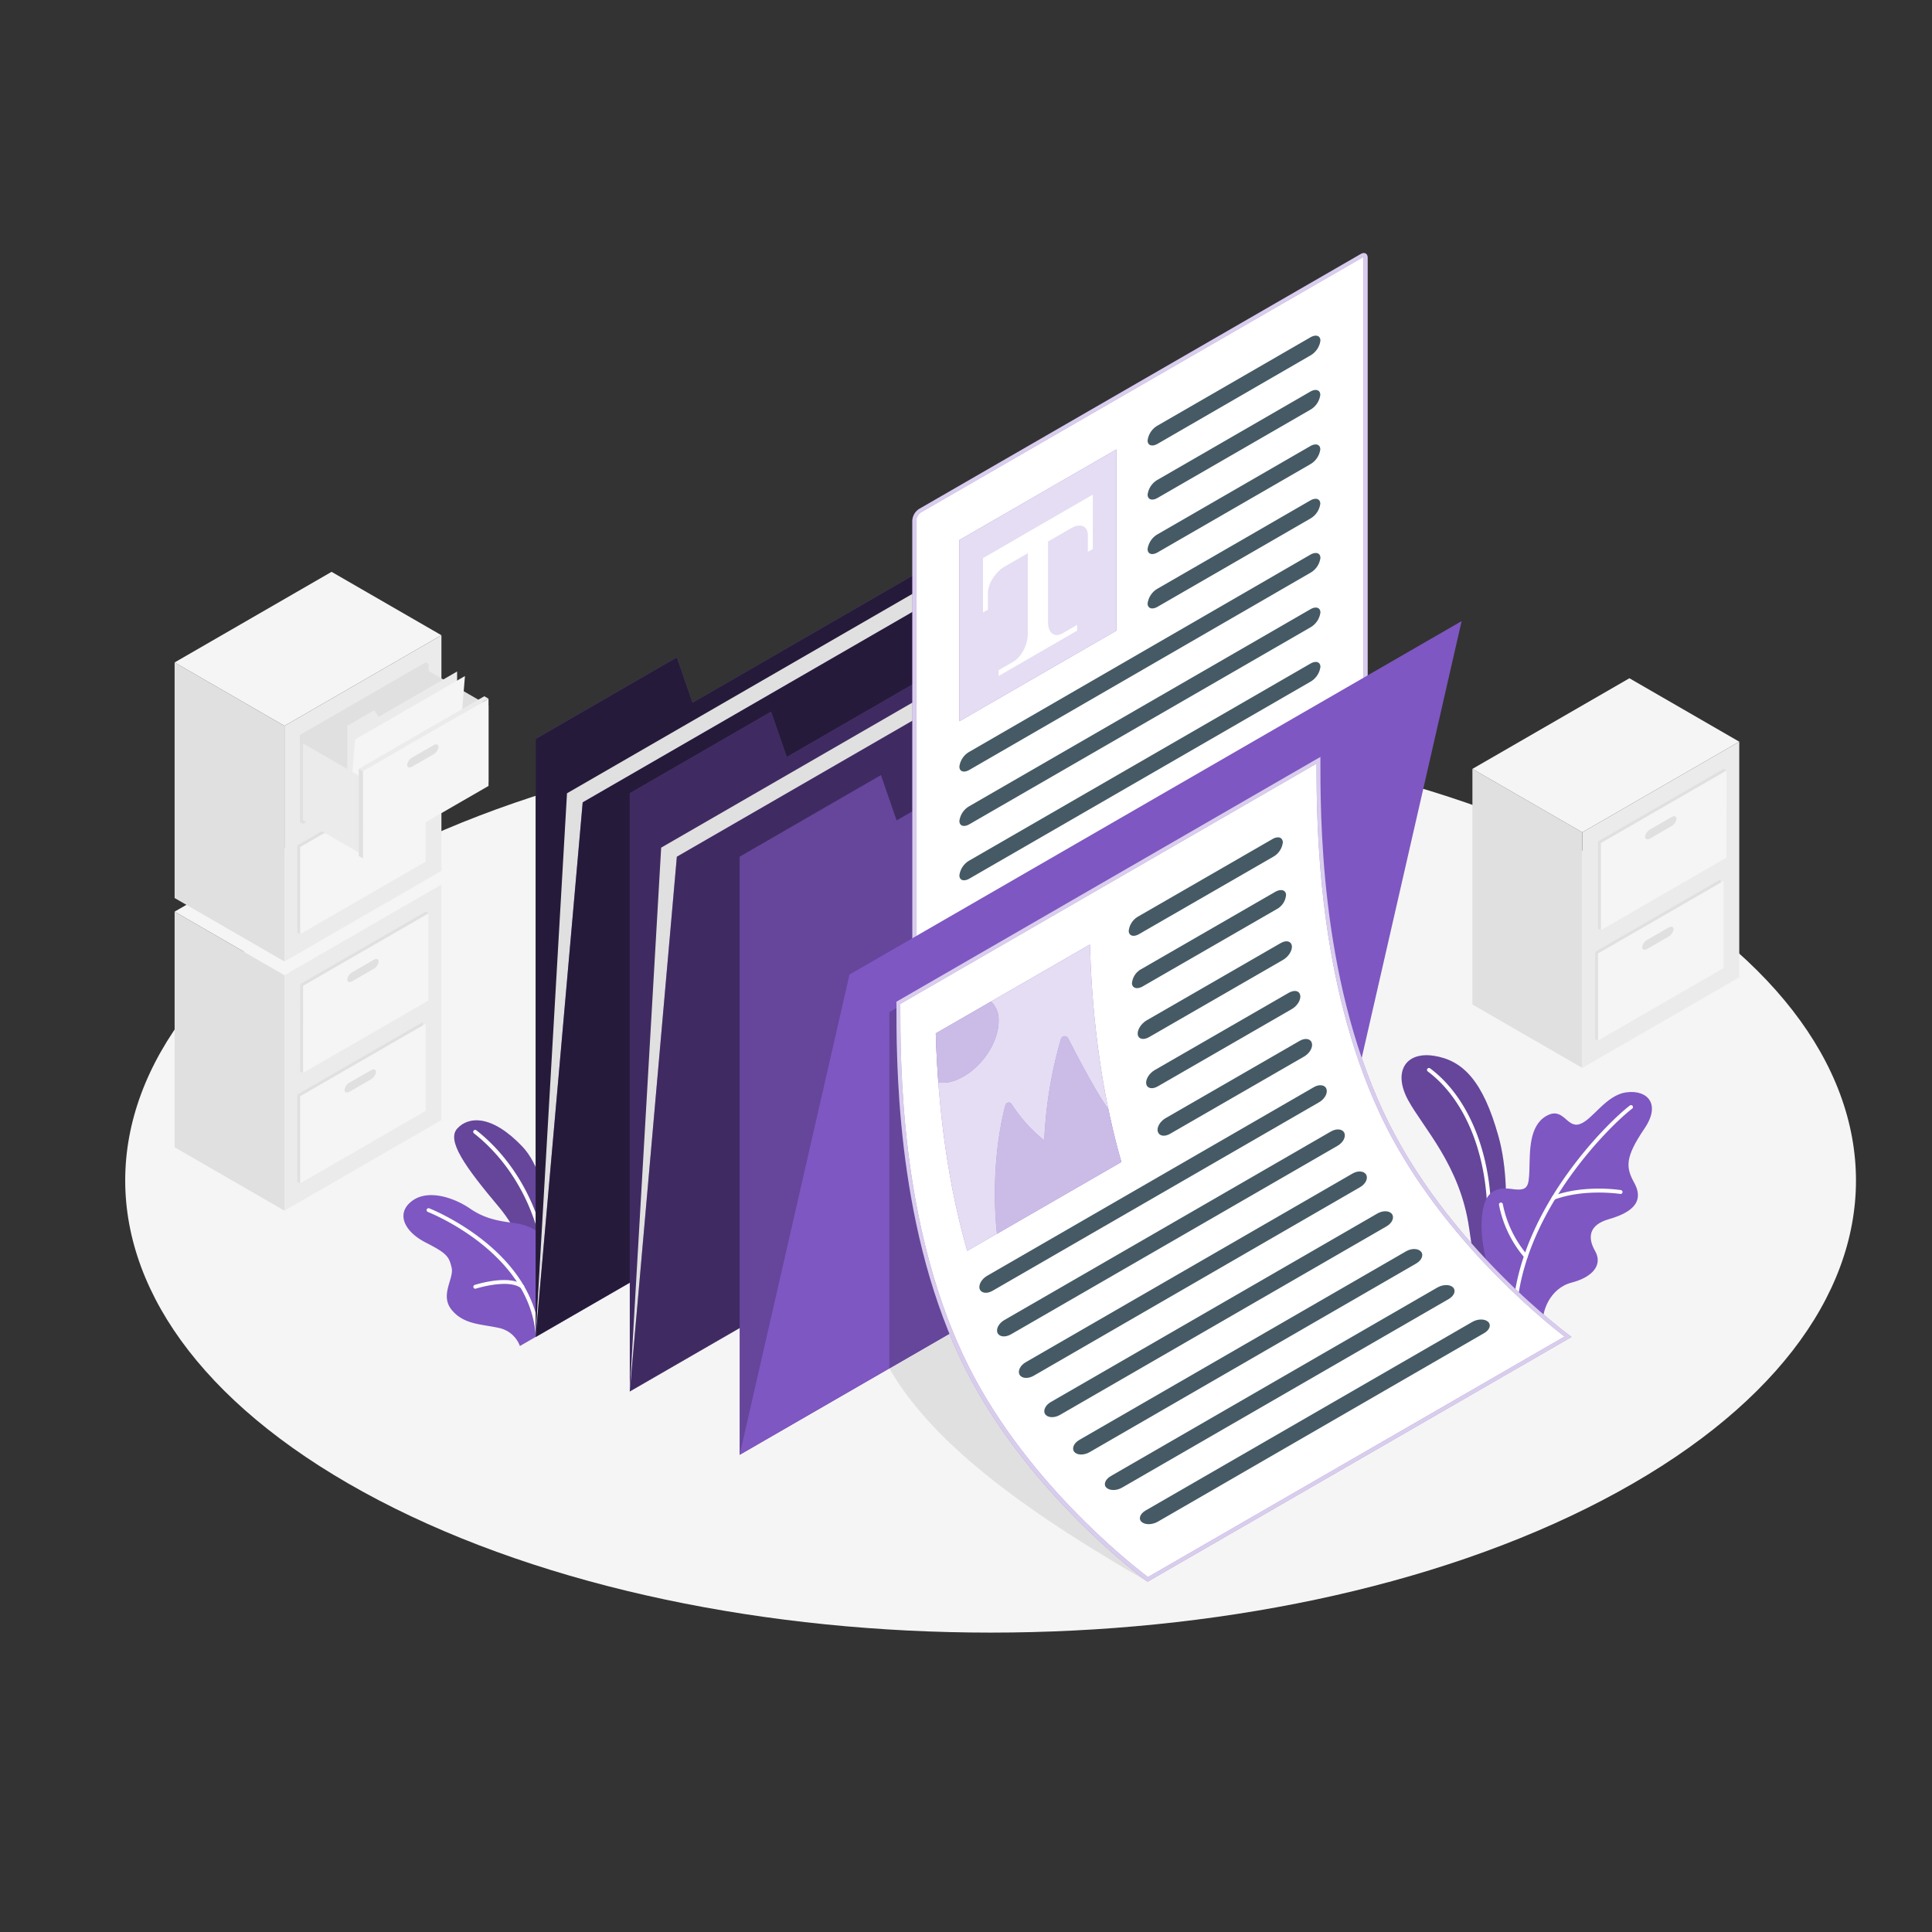 <svg xmlns="http://www.w3.org/2000/svg" viewBox="0 0 500 500"><rect x="0" y="0" width="500" height="500" fill="#333333" stroke="none"/><g id="freepik--Floor--inject-37"><path d="M98,388.25c87.46,45.69,229.27,45.69,316.73,0s87.46-119.77,0-165.47S185.5,177.09,98,222.78,10.58,342.56,98,388.25Z" style="fill:#f5f5f5"></path></g><g id="freepik--filing-cabinets--inject-37"><polygon points="73.62 313.32 45.19 296.91 45.19 235.93 73.62 252.35 73.62 313.32" style="fill:#e0e0e0"></polygon><polygon points="73.62 252.35 114.24 228.9 114.24 289.87 73.62 313.32 73.62 252.35" style="fill:#ebebeb"></polygon><polygon points="114.24 228.9 73.62 252.35 45.19 235.93 85.81 212.48 114.24 228.9" style="fill:#f5f5f5"></polygon><polygon points="77.69 254.69 110.18 235.93 110.93 236.36 110.93 258.95 78.43 277.71 77.68 277.28 77.69 254.69" style="fill:#e0e0e0"></polygon><polygon points="78.43 255.13 110.93 236.36 110.93 258.95 78.43 277.71 78.43 255.13" style="fill:#f5f5f5"></polygon><path d="M91.17,251.6l5.53-3.19c.71-.42,1.29-.23,1.29.42a2.59,2.59,0,0,1-1.29,1.92l-5.53,3.19c-.72.42-1.3.23-1.3-.42A2.58,2.58,0,0,1,91.17,251.6Z" style="fill:#e0e0e0"></path><polygon points="76.94 283.27 109.43 264.51 109.43 287.1 110.18 287.53 77.68 306.29 76.94 305.86 76.94 283.27" style="fill:#e0e0e0"></polygon><polygon points="77.68 283.7 110.18 264.94 110.18 287.53 77.68 306.29 77.68 283.7" style="fill:#f5f5f5"></polygon><path d="M90.42,280.18,96,277c.72-.42,1.3-.23,1.3.42a2.58,2.58,0,0,1-1.3,1.92l-5.53,3.19c-.72.42-1.3.23-1.3-.42A2.58,2.58,0,0,1,90.42,280.18Z" style="fill:#e0e0e0"></path><polygon points="73.62 248.83 45.19 232.41 45.19 171.44 73.62 187.85 73.62 248.83" style="fill:#e0e0e0"></polygon><polygon points="73.62 187.85 114.24 164.4 114.24 225.38 73.62 248.83 73.62 187.85" style="fill:#ebebeb"></polygon><polygon points="114.24 164.4 73.62 187.85 45.19 171.44 85.81 147.99 114.24 164.4" style="fill:#f5f5f5"></polygon><polygon points="77.68 190.2 110.18 171.44 110.93 171.87 110.93 194.46 78.43 213.22 77.68 212.78 77.68 190.2" style="fill:#e0e0e0"></polygon><path d="M91.17,187.1l5.52-3.19c.72-.41,1.3-.22,1.3.43a2.6,2.6,0,0,1-1.3,1.92l-5.52,3.19c-.72.41-1.3.23-1.3-.42A2.61,2.61,0,0,1,91.17,187.1Z" style="fill:#e0e0e0"></path><polygon points="76.94 218.78 109.43 200.02 109.43 222.6 110.18 223.03 77.68 241.79 76.94 241.36 76.94 218.78" style="fill:#e0e0e0"></polygon><polygon points="77.68 219.21 110.18 200.45 110.18 223.03 77.68 241.79 77.68 219.21" style="fill:#f5f5f5"></polygon><path d="M90.42,215.68,96,212.49c.71-.41,1.3-.22,1.3.43a2.64,2.64,0,0,1-1.3,1.92L90.42,218c-.72.41-1.3.22-1.3-.42A2.61,2.61,0,0,1,90.42,215.68Z" style="fill:#e0e0e0"></path><polygon points="77.68 190.2 110.18 171.44 110.18 194.02 77.68 212.78 77.68 190.2" style="fill:#e0e0e0"></polygon><polygon points="126.43 182.6 108.64 172.33 108.64 192.23 126.43 202.49 126.43 182.6" style="fill:#e0e0e0"></polygon><polygon points="89.87 216 89.87 187.85 96.84 183.81 97.99 185.51 118.3 173.78 118.3 199.58 89.87 216" style="fill:#ebebeb"></polygon><polygon points="89.87 216 91.9 191.37 120.33 174.96 118.3 199.58 89.87 216" style="fill:#f5f5f5"></polygon><polygon points="93.93 201.36 78.43 192.41 78.43 212.31 93.93 221.25 93.93 201.36" style="fill:#ebebeb"></polygon><polygon points="93.93 199.58 126.43 180.82 126.43 203.4 93.93 222.16 93.93 199.58" style="fill:#f5f5f5"></polygon><path d="M106.67,196.05l5.52-3.19c.72-.41,1.3-.22,1.3.43a2.61,2.61,0,0,1-1.3,1.92l-5.52,3.19c-.72.41-1.3.22-1.3-.42A2.61,2.61,0,0,1,106.67,196.05Z" style="fill:#e0e0e0"></path><polygon points="93.93 199.58 92.85 198.96 92.85 221.54 93.93 222.16 93.93 199.58" style="fill:#e0e0e0"></polygon><polygon points="92.85 198.96 125.34 180.19 126.43 180.82 93.93 199.58 92.85 198.96" style="fill:#ebebeb"></polygon><polygon points="409.5 276.38 381.06 259.96 381.06 198.99 409.5 215.4 409.5 276.38" style="fill:#e0e0e0"></polygon><polygon points="409.5 215.4 450.12 191.95 450.12 252.93 409.5 276.38 409.5 215.4" style="fill:#ebebeb"></polygon><polygon points="450.12 191.95 409.5 215.4 381.06 198.99 421.69 175.53 450.12 191.95" style="fill:#f5f5f5"></polygon><polygon points="413.56 217.75 446.06 198.99 446.81 199.42 446.8 222 414.31 240.76 413.56 240.33 413.56 217.75" style="fill:#e0e0e0"></polygon><polygon points="414.31 218.18 446.81 199.42 446.8 222 414.31 240.76 414.31 218.18" style="fill:#f5f5f5"></polygon><path d="M427.05,214.65l5.52-3.19c.72-.41,1.3-.22,1.3.42a2.61,2.61,0,0,1-1.3,1.93L427.05,217c-.72.41-1.3.22-1.3-.42A2.61,2.61,0,0,1,427.05,214.65Z" style="fill:#e0e0e0"></path><polygon points="412.81 246.33 445.31 227.56 445.31 250.15 446.06 250.58 413.56 269.34 412.81 268.91 412.81 246.33" style="fill:#e0e0e0"></polygon><polygon points="413.56 246.76 446.06 228 446.06 250.58 413.56 269.34 413.56 246.76" style="fill:#f5f5f5"></polygon><path d="M426.3,243.23l5.53-3.19c.71-.41,1.29-.22,1.29.42a2.63,2.63,0,0,1-1.29,1.93l-5.53,3.19c-.72.41-1.3.22-1.3-.43A2.61,2.61,0,0,1,426.3,243.23Z" style="fill:#e0e0e0"></path></g><g id="freepik--Plants--inject-37"><path d="M139,340.11s.11-15.86-9.89-27.75c-8.85-10.53-13.56-17.21-10.77-20.29s8.79-3.82,16.88,4.7,8.72,32.12,7.6,37.46Z" style="fill:#7E57C2"></path><path d="M139,340.11s.11-15.86-9.89-27.75c-8.85-10.53-13.56-17.21-10.77-20.29s8.79-3.82,16.88,4.7,8.72,32.12,7.6,37.46Z" style="opacity:0.2"></path><path d="M140.68,323.06a.5.5,0,0,1-.49-.39c-3.5-16.37-12.48-25.42-17.53-29.36a.5.5,0,0,1-.09-.7.51.51,0,0,1,.71-.09c5.15,4,14.32,13.26,17.89,29.94a.49.49,0,0,1-.38.59Z" style="fill:#fff"></path><path d="M138.62,346l-4.07,2.35a7.36,7.36,0,0,0-5.48-4.69c-4.45-1-9.07-.83-12.19-4.69s.68-8.06,0-10.9-1.12-3.66-6.7-6.5-7.78-7.55-3.58-10.74,11-.85,15.12,2c3.66,2.5,7.14,3.16,11.23,3.67s10.75,2.78,9.73,12.28A74.86,74.86,0,0,1,138.62,346Z" style="fill:#7E57C2"></path><path d="M123,333.52a.51.51,0,0,1-.48-.35.51.51,0,0,1,.33-.63c.36-.11,9-2.85,12.67.09a.5.5,0,0,1-.62.78c-3.24-2.6-11.66.06-11.75.09Z" style="fill:#fff"></path><path d="M139.07,345.24a.49.49,0,0,1-.49-.44c-2.23-21.06-27.6-31.05-27.85-31.15a.5.5,0,0,1-.29-.65.51.51,0,0,1,.64-.29c.27.11,26.2,10.31,28.49,32a.5.5,0,0,1-.44.55Z" style="fill:#fff"></path><path d="M387.8,332.17c.11-.35,4.4-22.43,0-38.09-4-14.36-9.22-19.66-16.66-20.83s-10.67,4.19-6.72,11.45,13.46,16.89,15.79,33.11c1,6.68,1.76,12.48,1.76,12.48Z" style="fill:#7E57C2"></path><path d="M387.8,332.17c.11-.35,4.4-22.43,0-38.09-4-14.36-9.22-19.66-16.66-20.83s-10.67,4.19-6.72,11.45,13.46,16.89,15.79,33.11c1,6.68,1.76,12.48,1.76,12.48Z" style="opacity:0.2"></path><path d="M385.29,319.49h0a.5.5,0,0,1-.47-.53c1-17.88-4.84-33.84-15.31-41.67a.5.5,0,0,1-.1-.7.51.51,0,0,1,.7-.1c10.73,8,16.75,24.32,15.7,42.53A.5.5,0,0,1,385.29,319.49Z" style="fill:#fff"></path><path d="M399.31,343.67c-.57-4.11,1.79-10.27,7.4-11.73s8.11-4.68,6.09-8.2-1.55-6.75,3.54-8.21,9.55-4,6.62-9.38c-2.13-3.89-2.6-6.41,2.62-14.07,4.33-6.36.79-10.09-4.63-9.39s-8.77,7.16-12.16,8.24-4.17-4.68-8.64-2.1-4.2,9.19-4.34,13.8-.44,5.65-4.48,5.09-8,.1-7.91,9.87c.07,8.38,4.54,18.76,4.54,18.76Z" style="fill:#7E57C2"></path><path d="M392.22,337.42h-.05a.51.51,0,0,1-.45-.56c2.82-25.19,24.44-46.44,30.08-50.75a.5.5,0,0,1,.61.8c-5.57,4.25-26.91,25.22-29.69,50.06A.51.51,0,0,1,392.22,337.42Z" style="fill:#fff"></path><path d="M402.08,310.49a.51.51,0,0,1-.47-.32.52.52,0,0,1,.3-.65c8.06-3,17.2-1.58,17.59-1.52a.5.5,0,0,1,.41.57.52.52,0,0,1-.57.42c-.09,0-9.27-1.44-17.08,1.47A.57.57,0,0,1,402.08,310.49Z" style="fill:#fff"></path><path d="M394.9,325.63a.5.5,0,0,1-.37-.17,29.48,29.48,0,0,1-6.59-13.67.5.5,0,0,1,.42-.57.5.5,0,0,1,.57.42,28.9,28.9,0,0,0,6.35,13.15.51.51,0,0,1-.38.84Z" style="fill:#fff"></path></g><g id="freepik--folder-2--inject-37"><polygon points="138.62 191.23 138.62 346.01 297.04 254.55 297.03 113.84 179.24 181.85 175.17 170.12 138.62 191.23" style="fill:#7E57C2"></polygon><polygon points="138.62 191.23 138.62 346.01 297.04 254.55 297.03 113.84 179.24 181.85 175.17 170.12 138.62 191.23" style="opacity:0.7"></polygon><polygon points="138.62 346.01 146.74 205.3 305.16 113.84 297.04 254.55 138.62 346.01" style="fill:#e0e0e0"></polygon><polygon points="138.62 346.01 150.8 207.65 309.22 116.18 297.04 254.55 138.62 346.01" style="fill:#7E57C2"></polygon><polygon points="138.62 346.01 150.8 207.65 309.22 116.18 297.04 254.55 138.62 346.01" style="opacity:0.7"></polygon></g><g id="freepik--folder-1--inject-37"><polygon points="162.99 205.3 162.99 360.09 321.41 268.62 321.41 127.91 203.61 195.92 199.55 184.19 162.99 205.3" style="fill:#7E57C2"></polygon><polygon points="162.99 205.3 162.99 360.09 321.41 268.62 321.41 127.91 203.61 195.92 199.55 184.19 162.99 205.3" style="opacity:0.5"></polygon><polygon points="162.99 360.09 171.11 219.37 329.53 127.91 321.41 268.62 162.99 360.09" style="fill:#e0e0e0"></polygon><polygon points="162.99 360.09 175.17 221.72 333.59 130.25 321.41 268.62 162.99 360.09" style="fill:#7E57C2"></polygon><polygon points="162.99 360.09 175.17 221.72 333.59 130.25 321.41 268.62 162.99 360.09" style="opacity:0.5"></polygon></g><g id="freepik--Documents--inject-37"><path d="M297,409.34c-28.44-16.42-54.82-34.27-66.86-55.21L266.74,333Z" style="fill:#e0e0e0"></path><polygon points="191.42 221.72 191.42 376.5 349.84 285.04 349.84 144.33 232.04 212.34 227.98 200.61 191.42 221.72" style="fill:#7E57C2"></polygon><polygon points="191.42 221.72 191.42 376.5 349.84 285.04 349.84 144.33 232.04 212.34 227.98 200.61 191.42 221.72" style="opacity:0.2"></polygon><path d="M237.06,267.48c-.4,0-.46-.46-.46-.73v-132a3.32,3.32,0,0,1,1.48-2.56l114.34-66a1.06,1.06,0,0,1,.52-.16c.4,0,.46.46.46.73v132a3.33,3.33,0,0,1-1.48,2.57l-114.34,66A1.09,1.09,0,0,1,237.06,267.48Z" style="fill:#fff"></path><path d="M352.88,66.49a1,1,0,0,1,0,.22v132a2.87,2.87,0,0,1-1.23,2.14l-114.34,66-.2.09a.61.61,0,0,1,0-.22v-132a2.87,2.87,0,0,1,1.23-2.13l114.34-66a.56.56,0,0,1,.21-.09m.06-1a1.56,1.56,0,0,0-.77.23l-114.34,66a3.85,3.85,0,0,0-1.73,3v132c0,.78.39,1.23,1,1.23a1.54,1.54,0,0,0,.77-.23l114.34-66a3.81,3.81,0,0,0,1.73-3v-132c0-.78-.39-1.24-1-1.23Z" style="fill:#7E57C2"></path><path d="M352.88,66.49a1,1,0,0,1,0,.22v132a2.87,2.87,0,0,1-1.23,2.14l-114.34,66-.2.09a.61.61,0,0,1,0-.22v-132a2.87,2.87,0,0,1,1.23-2.13l114.34-66a.56.56,0,0,1,.21-.09m.06-1a1.56,1.56,0,0,0-.77.23l-114.34,66a3.85,3.85,0,0,0-1.73,3v132c0,.78.39,1.23,1,1.23a1.54,1.54,0,0,0,.77-.23l114.34-66a3.81,3.81,0,0,0,1.73-3v-132c0-.78-.39-1.24-1-1.23Z" style="fill:#fff;opacity:0.7"></path><polygon points="248.29 139.76 288.91 116.31 288.91 163.21 248.29 186.66 248.29 139.76" style="fill:#7E57C2"></polygon><polygon points="248.29 139.76 288.91 116.31 288.91 163.21 248.29 186.66 248.29 139.76" style="fill:#fff;opacity:0.8"></polygon><path d="M282.82,128V142.1l-1.28.71V138.5c0-2.38-1.93-3.19-4.33-1.81L260,146.64c-2.39,1.38-4.33,4.43-4.33,6.81v4.31l-1.27.76V144.45Z" style="fill:#fff"></path><path d="M275,163.9c-2.08,1.2-3.77-.06-3.77-2.83V138.5L266,141.34v22.75c0,2.76-1.69,6-3.77,7.17l-3.78,2.18v1.5l20.31-11.73v-1.49Z" style="fill:#fff"></path><path d="M297,114c0,1.3,1.17,1.67,2.6.85L339.12,92a5.22,5.22,0,0,0,2.6-3.85c0-1.29-1.17-1.67-2.6-.84l-39.49,22.8A5.2,5.2,0,0,0,297,114Z" style="fill:#455a64"></path><path d="M297,128c0,1.3,1.17,1.68,2.6.85l39.49-22.8a5.22,5.22,0,0,0,2.6-3.85c0-1.29-1.17-1.67-2.6-.84l-39.49,22.8A5.22,5.22,0,0,0,297,128Z" style="fill:#455a64"></path><path d="M297,142.1c0,1.3,1.17,1.68,2.6.85l39.49-22.8a5.22,5.22,0,0,0,2.6-3.84c0-1.3-1.17-1.68-2.6-.85l-39.49,22.8A5.22,5.22,0,0,0,297,142.1Z" style="fill:#455a64"></path><path d="M297,156.17c0,1.3,1.17,1.68,2.6.85l39.49-22.8a5.22,5.22,0,0,0,2.6-3.84c0-1.3-1.17-1.68-2.6-.85l-39.49,22.8A5.22,5.22,0,0,0,297,156.17Z" style="fill:#455a64"></path><path d="M248.29,198.39c0,1.3,1.16,1.68,2.6.85l88.23-51a5.2,5.2,0,0,0,2.6-3.84c0-1.3-1.17-1.67-2.6-.85l-88.23,51A5.19,5.19,0,0,0,248.29,198.39Z" style="fill:#455a64"></path><path d="M248.29,212.46c0,1.3,1.16,1.68,2.6.85l88.23-50.94a5.22,5.22,0,0,0,2.6-3.85c0-1.29-1.17-1.67-2.6-.84l-88.23,50.94A5.19,5.19,0,0,0,248.29,212.46Z" style="fill:#455a64"></path><path d="M248.29,226.54c0,1.29,1.16,1.67,2.6.84l88.23-50.94a5.22,5.22,0,0,0,2.6-3.85c0-1.29-1.17-1.67-2.6-.84l-88.23,50.94A5.19,5.19,0,0,0,248.29,226.54Z" style="fill:#455a64"></path><polygon points="191.42 376.5 219.85 252.21 378.27 160.74 349.84 285.04 191.42 376.5" style="fill:#7E57C2"></polygon><polygon points="230.18 261.94 230.18 354.13 266.74 333.02 266.74 240.84 230.18 261.94" style="fill:#7E57C2"></polygon><polygon points="230.18 261.94 230.18 354.13 266.74 333.02 266.74 240.84 230.18 261.94" style="opacity:0.2"></polygon><path d="M297.07,408.74c-3.11-2.32-33.09-25.23-48.33-58-16.22-34.84-16.2-75.48-16.2-90.77v-.48l108.68-62.74c0,15.43,0,56.13,16.29,91.09,14.89,32,43.72,54.62,48.29,58.08Z" style="fill:#fff"></path><path d="M340.72,197.65c0,16.08.31,56,16.34,90.44,14.39,30.9,41.75,53.12,47.84,57.81L297.1,408.14c-4.21-3.17-33.06-25.7-47.9-57.57C233,315.83,233,275.27,233,260v-.19l107.68-62.17m1-1.73L232,259.24c0,14.39-.3,56.2,16.25,91.75C264.54,385.88,297,409.34,297,409.34L406.71,346s-32.5-23.46-48.74-58.35c-16.56-35.55-16.25-77.36-16.25-91.75Z" style="fill:#7E57C2"></path><path d="M340.72,197.65c0,16.08.31,56,16.34,90.44,14.39,30.9,41.75,53.12,47.84,57.81L297.1,408.14c-4.21-3.17-33.06-25.7-47.9-57.57C233,315.83,233,275.27,233,260v-.19l107.68-62.17m1-1.73L232,259.24c0,14.39-.3,56.2,16.25,91.75C264.54,385.88,297,409.34,297,409.34L406.71,346s-32.5-23.46-48.74-58.35c-16.56-35.55-16.25-77.36-16.25-91.75Z" style="fill:#fff;opacity:0.7"></path><path d="M329.31,217.15l-34.68,20a4.92,4.92,0,0,0-2.52,3.79c.05,1.27,1.26,1.63,2.69.8l34.69-20A4.92,4.92,0,0,0,332,218C331.94,216.68,330.75,216.32,329.31,217.15Z" style="fill:#455a64"></path><path d="M330.05,230.8l-34.68,20a4.62,4.62,0,0,0-2.42,3.74c.11,1.23,1.37,1.56,2.8.73l34.69-20a4.56,4.56,0,0,0,2.39-3.73C332.73,230.3,331.49,230,330.05,230.8Z" style="fill:#455a64"></path><path d="M331.44,244.07l-34.69,20c-1.43.83-2.47,2.48-2.3,3.67s1.48,1.5,2.92.67l34.69-20c1.43-.83,2.45-2.47,2.27-3.66S332.87,243.24,331.44,244.07Z" style="fill:#455a64"></path><path d="M333.52,256.94l-34.69,20c-1.43.83-2.42,2.45-2.18,3.61s1.6,1.42,3,.59l34.68-20c1.44-.83,2.4-2.44,2.16-3.6S335,256.11,333.52,256.94Z" style="fill:#455a64"></path><path d="M336.34,269.38l-34.69,20c-1.43.83-2.36,2.41-2,3.52s1.73,1.36,3.16.53l34.69-20c1.44-.83,2.34-2.4,2-3.52S337.77,268.55,336.34,269.38Z" style="fill:#455a64"></path><path d="M340,281.37l-84.54,48.81c-1.43.83-2.3,2.37-1.91,3.44s1.88,1.27,3.31.44l84.54-48.81c1.44-.83,2.27-2.36,1.88-3.44S341.38,280.54,340,281.37Z" style="fill:#455a64"></path><path d="M344.45,292.82l-84.53,48.81c-1.44.83-2.23,2.33-1.75,3.35s2,1.18,3.46.35l84.54-48.81c1.44-.83,2.21-2.33,1.73-3.35S345.89,292,344.45,292.82Z" style="fill:#455a64"></path><path d="M350,303.73l-84.54,48.81c-1.44.83-2.15,2.29-1.58,3.26s2.2,1.07,3.64.24L352,307.23c1.43-.82,2.12-2.27,1.55-3.24S351.4,302.9,350,303.73Z" style="fill:#455a64"></path><path d="M356.47,314.05l-84.53,48.8c-1.44.83-2.08,2.26-1.43,3.17s2.36,1,3.8.16l84.53-48.81c1.44-.83,2.06-2.24,1.41-3.16S357.91,313.22,356.47,314.05Z" style="fill:#455a64"></path><path d="M363.85,323.86l-84.54,48.8c-1.43.83-2,2.22-1.28,3.09s2.49.91,3.93.08L366.5,327c1.43-.83,2-2.2,1.26-3.07S365.29,323,363.85,323.86Z" style="fill:#455a64"></path><path d="M372,333.2,287.49,382c-1.44.83-2,2.19-1.16,3s2.62.83,4.05,0l84.54-48.81c1.44-.83,1.94-2.17,1.14-3S373.46,332.38,372,333.2Z" style="fill:#455a64"></path><path d="M381,342.13l-84.54,48.8c-1.43.83-1.9,2.16-1,2.95s2.74.76,4.18-.07L384.11,345c1.43-.83,1.88-2.13,1-2.93S382.4,341.3,381,342.13Z" style="fill:#455a64"></path><path d="M282.06,244.44l-39.88,23c.44,14.45,2.09,35.29,8.13,56.28l39.89-23C284.15,279.73,282.5,258.88,282.06,244.44Z" style="fill:#7E57C2"></path><path d="M282.06,244.44l-39.88,23c.44,14.45,2.09,35.29,8.13,56.28l39.89-23C284.15,279.73,282.5,258.88,282.06,244.44Z" style="fill:#fff;opacity:0.8"></path><path d="M258.44,264.26a6.59,6.59,0,0,0-1.94-5.06l-14.32,8.26c.12,3.82.32,8.09.67,12.69a9.39,9.39,0,0,0,5.41-1C253.89,276.57,258.44,269.88,258.44,264.26Z" style="fill:#7E57C2"></path><path d="M258.44,264.26a6.59,6.59,0,0,0-1.94-5.06l-14.32,8.26c.12,3.82.32,8.09.67,12.69a9.39,9.39,0,0,0,5.41-1C253.89,276.57,258.44,269.88,258.44,264.26Z" style="fill:#fff;opacity:0.6"></path><path d="M286.81,286.92h0c-2.66-3.35-8.07-13.7-10.38-18.21a1,1,0,0,0-1.85.17,109.75,109.75,0,0,0-4.32,26.25,38,38,0,0,1-8.47-9.42.89.89,0,0,0-1.59.28c-4.36,16.79-2.17,33.31-2.17,33.31h0l32.17-18.58C288.86,296.08,287.75,291.46,286.81,286.92Z" style="fill:#7E57C2"></path><path d="M286.81,286.92h0c-2.66-3.35-8.07-13.7-10.38-18.21a1,1,0,0,0-1.85.17,109.75,109.75,0,0,0-4.32,26.25,38,38,0,0,1-8.47-9.42.89.89,0,0,0-1.59.28c-4.36,16.79-2.17,33.31-2.17,33.31h0l32.17-18.58C288.86,296.08,287.75,291.46,286.81,286.92Z" style="fill:#fff;opacity:0.6"></path></g></svg>